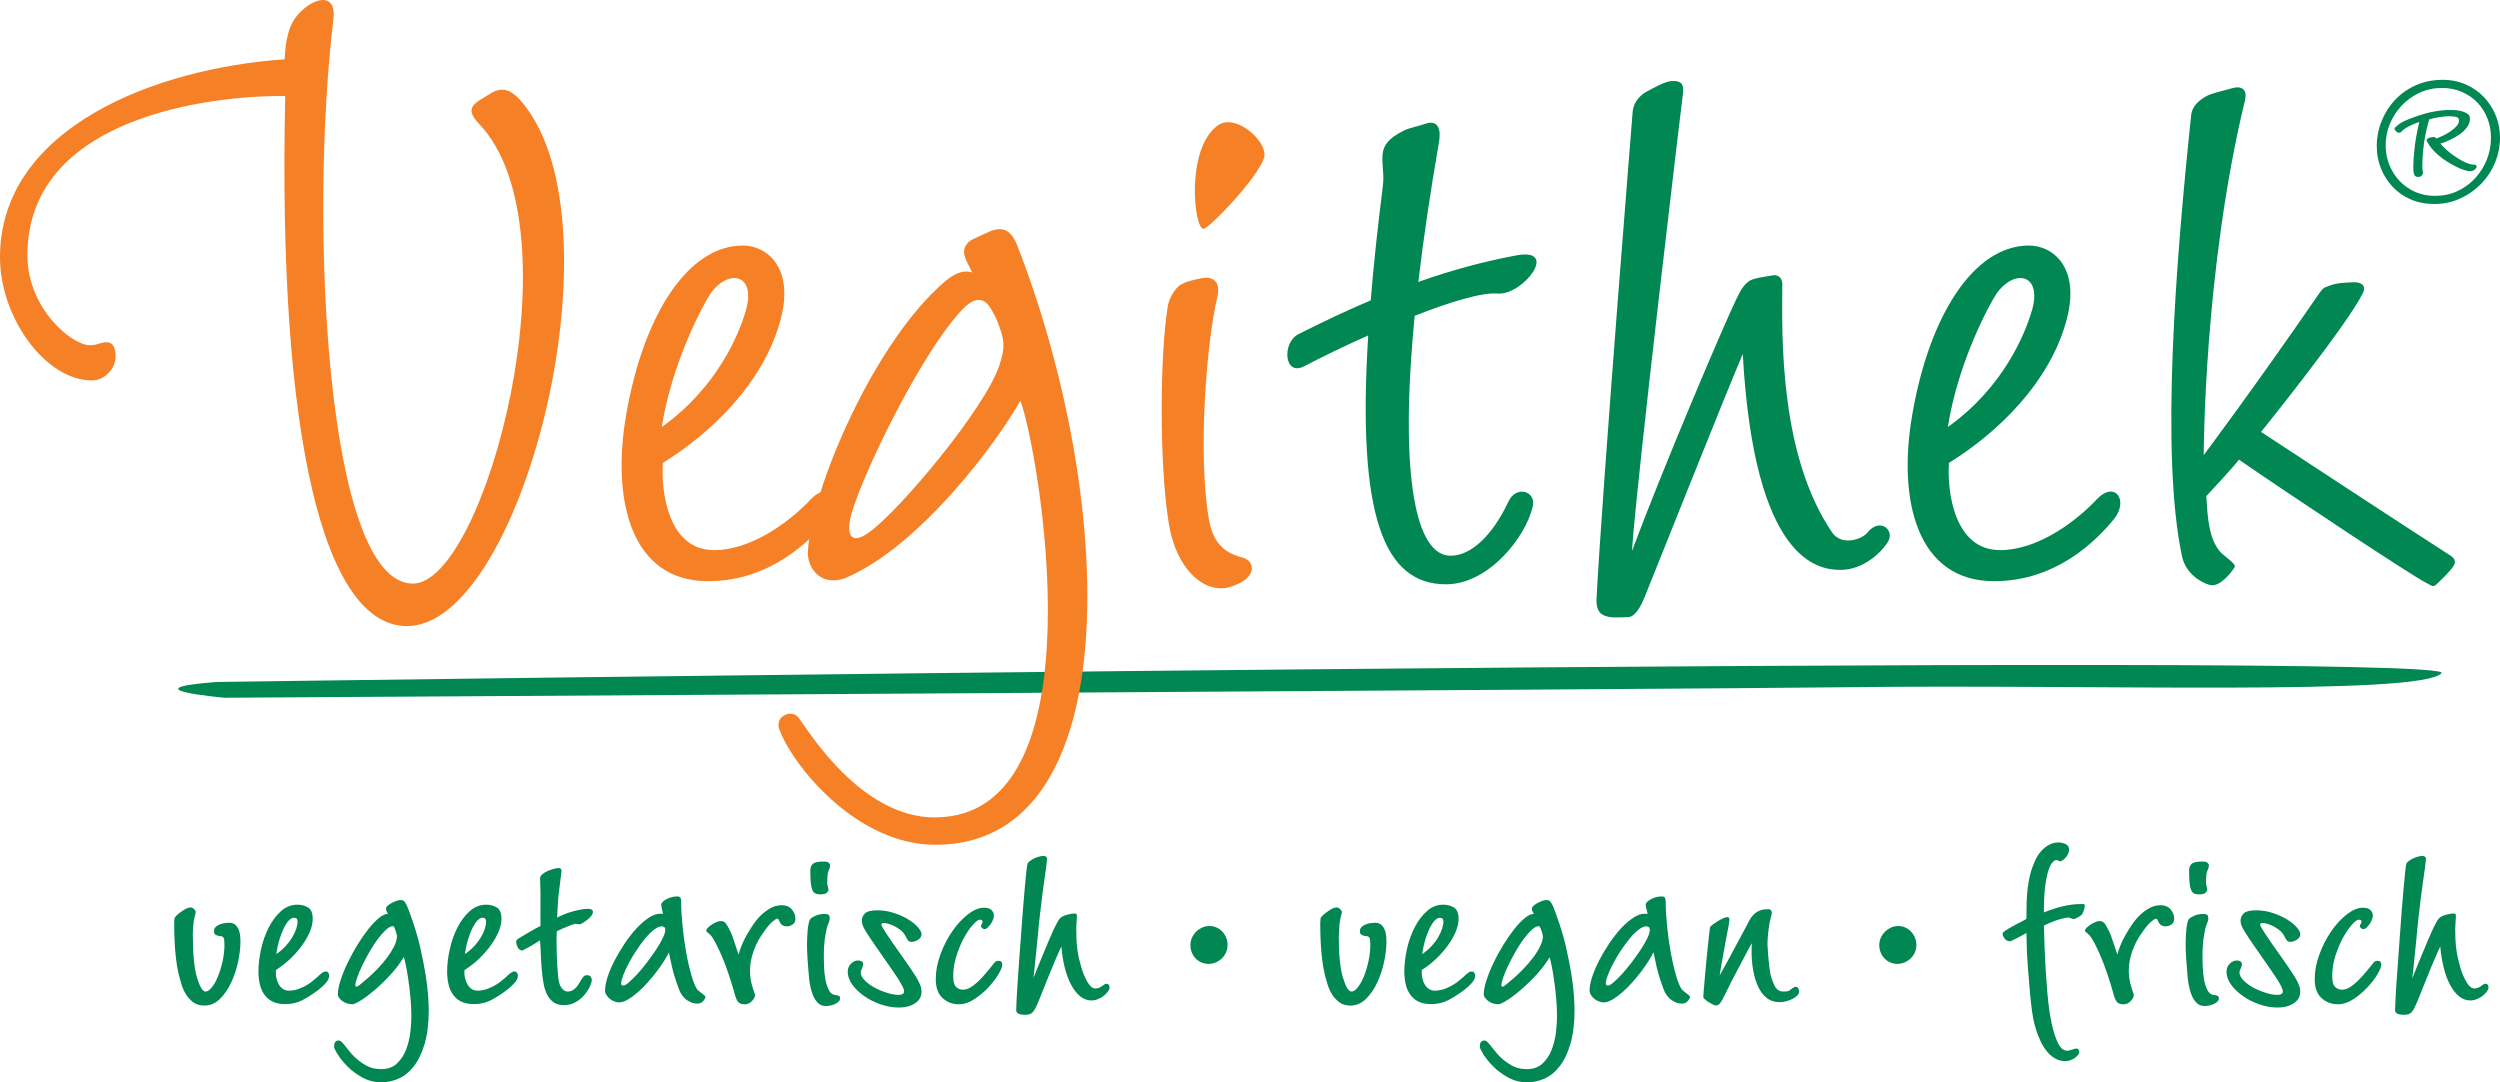 <svg xmlns="http://www.w3.org/2000/svg" width="164" height="71" viewBox="0 0 164 71" fill="none"><g clip-path="url(#clip0_194_473)"><path d="M14.255 44.737C14.255 44.737 161.55 42.67 160.161 44.162C158.772 45.657 137.118 44.882 121.251 45.081C111.457 45.203 14.716 45.771 14.716 45.771C14.716 45.771 8.23 45.195 14.251 44.734" fill="#008752"></path><path d="M18.675 3.89C10.192 4.473 0 8.386 0 16.88C0 20.822 2.975 24.956 6.036 24.956C6.841 24.956 7.585 24.199 7.585 23.383C7.585 22.719 7.347 22.453 7.004 22.453C6.52 22.453 6.465 22.645 5.891 22.645C4.718 22.645 1.799 20.253 1.799 16.747C1.799 7.124 15.268 6.227 18.712 6.304C18.206 28.706 21.252 41.072 26.7 41.072C34.114 41.072 40.671 15.713 34.639 7.216C33.611 5.765 32.952 5.632 32.099 6.182C31.246 6.732 30.353 7.009 31.418 8.117C38.039 14.997 31.831 38.285 27.087 38.285C21.337 38.285 20.287 14.325 21.874 1.24C22.067 -0.369 20.842 -0.233 19.863 0.635C19.192 1.233 18.768 1.971 18.671 3.886" fill="#F58025"></path><path d="M133.29 20.39C134.012 17.888 132.087 17.64 130.962 19.279C130.586 19.825 128.453 23.679 127.779 28.012C131.428 25.414 132.85 21.889 133.286 20.39M131.182 36.089C133.815 36.089 136.362 34.025 137.531 32.774C138.738 31.482 139.68 32.833 138.659 34.073C137.594 35.365 134.969 38.126 130.806 38.126C125.768 38.126 124.479 32.848 125.436 27.248C126.557 20.682 129.484 16.108 133.104 16.108C134.664 16.108 136.474 17.537 135.58 20.94C134.481 25.126 130.981 28.43 127.853 30.364C127.715 32.279 128.218 36.085 131.182 36.085" fill="#008752"></path><path d="M48.923 20.39C49.646 17.888 47.721 17.64 46.596 19.279C46.224 19.825 44.09 23.679 43.412 28.012C47.065 25.414 48.488 21.889 48.923 20.39ZM46.819 36.089C49.452 36.089 51.999 34.025 53.169 32.774C54.375 31.482 55.317 32.833 54.297 34.073C53.232 35.365 50.607 38.126 46.443 38.126C41.405 38.126 40.113 32.848 41.07 27.248C42.194 20.682 45.118 16.108 48.737 16.108C50.297 16.108 52.107 17.537 51.214 20.94C50.115 25.126 46.615 28.43 43.487 30.364C43.349 32.279 43.852 36.085 46.816 36.085" fill="#F58025"></path><path d="M65.647 21.689C65.509 21.287 65.371 20.855 65.044 20.312C64.712 19.77 64.176 19.135 62.992 20.445C60.247 23.498 56.572 31.154 55.846 33.737C55.548 34.804 55.648 35.9 57 34.933C59.059 33.457 64.63 26.761 65.55 23.993C65.911 22.915 65.896 22.427 65.647 21.693M63.39 17.101C63.103 16.525 63.249 15.979 63.807 15.702C64.09 15.562 64.723 15.27 64.917 15.189C65.595 14.909 66.261 14.901 66.731 16.101C73.143 32.545 74.115 55.419 61.368 55.419C56.025 55.419 51.828 49.942 51.109 47.801C50.841 46.996 51.917 46.461 52.405 47.103C53.016 47.911 56.456 53.622 61.316 53.622C72.398 53.622 68.123 29.445 66.939 26.281C65.405 29.013 60.501 35.646 55.663 37.831C53.876 38.636 52.941 37.248 52.997 36.192C53.213 32.065 57.38 22.35 62.024 18.434C63.063 17.559 63.655 17.858 63.778 17.876C63.778 17.876 63.502 17.319 63.39 17.098" fill="#F58025"></path><path d="M77.399 18.71C77.083 18.921 76.684 19.593 76.61 20.069C76.088 23.291 76.036 30.349 76.669 34.32C77.168 37.447 79.086 38.979 80.669 38.51C82.601 37.934 82.311 36.782 81.51 36.576C80.713 36.365 79.641 35.963 79.313 34.121C78.561 29.887 79.142 22.472 79.853 19.5C80.132 18.323 79.403 18.138 78.877 18.241C78.401 18.334 77.779 18.463 77.403 18.71" fill="#F58025"></path><path d="M78.952 15.009C79.306 15.012 82.549 11.631 82.922 10.343C83.22 9.324 81.071 7.39 79.898 8.22C77.772 9.723 78.312 15.005 78.952 15.012" fill="#F58025"></path><path d="M98.949 32.907C98.267 34.398 96.871 36.455 95.147 36.455C92.924 36.455 91.758 31.457 92.805 20.715C95.091 19.818 97.195 19.169 98.241 19.257C99.891 19.398 102.349 16.216 99.463 16.755C97.199 17.179 95.072 17.777 93.043 18.493C93.363 15.758 93.81 12.698 94.402 9.298C94.517 8.634 94.432 7.77 93.452 8.136C93.073 8.276 92.458 8.372 92.056 8.586C91.792 8.726 91.077 9.073 90.82 9.649C90.511 10.347 90.838 11.199 90.723 12.137C90.373 14.913 90.105 17.427 89.918 19.704C88.299 20.39 86.724 21.14 85.182 21.919C84.08 22.472 84.229 24.724 85.562 24.023C86.664 23.443 88.161 22.716 89.755 22.003C89.01 33.911 90.801 38.33 94.856 38.33C97.668 38.33 100.114 35.203 100.554 33.199C100.77 32.224 99.455 31.807 98.953 32.907" fill="#008752"></path><path d="M107.119 7.223C107.179 6.74 107.551 6.256 108.028 6.005C108.504 5.75 109.238 5.341 109.644 5.319C110.225 5.285 110.489 5.444 110.4 6.145C110.281 7.061 107.335 31.722 107.056 36.151C109.055 30.795 113.018 21.449 113.908 19.611C114.187 19.031 114.474 18.444 115.103 18.286C115.472 18.193 115.941 18.12 116.328 18.057C116.626 18.009 116.924 18.216 116.92 18.64C116.89 22.077 116.726 29.843 120.186 34.929C120.797 35.826 122.13 35.405 122.502 34.937C123.314 33.922 124.312 34.767 123.858 35.527C123.403 36.288 122.189 37.384 120.748 37.384C119.307 37.384 115.084 36.893 114.325 23.221C112.995 26.351 108.739 37.078 107.897 39.145C107.637 39.783 107.275 40.481 106.784 40.484C106.292 40.488 105.875 40.54 105.507 40.459C105.142 40.377 104.684 40.226 104.732 39.252C105.142 31.622 107.112 7.22 107.112 7.22" fill="#008752"></path><path d="M147.276 6.549C147.422 5.947 147.116 5.585 146.427 5.788C145.735 5.988 145.083 6.102 144.677 6.342C144.271 6.582 143.806 6.947 143.742 7.545C142.737 17.083 141.72 29.759 143.135 36.473C143.377 37.625 144.364 38.212 144.971 38.374C145.582 38.536 146.327 37.639 146.599 37.193C146.721 36.986 145.783 36.414 145.56 36.104C144.897 35.203 144.826 34.022 144.733 32.546C145.243 31.988 146.401 30.767 146.874 30.154C150.226 32.464 158.232 37.783 159.189 38.252C159.58 38.444 159.595 38.573 159.919 38.252C160.243 37.931 160.76 37.462 160.976 37.082C161.192 36.706 160.838 36.503 160.608 36.355C158.232 34.838 148.326 28.334 148.326 28.334C148.326 28.334 153.938 21.38 154.999 19.239C155.279 18.671 154.806 18.497 154.392 18.515C153.975 18.534 153.298 18.552 152.888 18.715C152.482 18.877 152.449 18.8 152.114 19.283C147.827 25.514 144.565 29.851 144.565 29.851C144.565 29.851 144.565 17.74 147.276 6.556" fill="#008752"></path><path d="M160.082 9.416C160.358 9.719 160.622 9.959 160.868 10.136C161.114 10.313 161.33 10.454 161.512 10.55C161.699 10.649 161.855 10.712 161.982 10.749C162.108 10.782 162.19 10.797 162.231 10.797C162.391 10.797 162.469 10.838 162.469 10.915C162.469 10.982 162.428 11.048 162.35 11.122C162.272 11.196 162.157 11.233 162.011 11.233C161.944 11.233 161.836 11.207 161.68 11.162C161.527 11.118 161.356 11.048 161.166 10.956C160.972 10.863 160.771 10.753 160.559 10.62C160.347 10.491 160.142 10.339 159.941 10.166C159.688 9.944 159.502 9.738 159.375 9.546C159.248 9.354 159.185 9.239 159.185 9.199C159.185 9.158 159.207 9.121 159.252 9.092C159.3 9.058 159.349 9.033 159.401 9.025C159.457 9.01 159.535 8.996 159.639 8.985C159.706 8.985 159.766 9.018 159.818 9.084C159.982 9.033 160.149 8.959 160.328 8.867C160.507 8.778 160.671 8.678 160.816 8.571C160.958 8.468 161.08 8.357 161.17 8.246C161.263 8.136 161.311 8.025 161.311 7.922C161.311 7.778 161.244 7.693 161.103 7.663C160.965 7.637 160.82 7.626 160.675 7.626C160.488 7.626 160.272 7.645 160.019 7.685C159.766 7.726 159.55 7.77 159.364 7.826C159.3 8.021 159.237 8.254 159.178 8.516C159.118 8.778 159.066 9.044 159.025 9.313C158.984 9.583 158.958 9.852 158.936 10.121C158.917 10.391 158.906 10.635 158.906 10.86C158.906 11.004 158.909 11.103 158.924 11.166C158.936 11.225 158.943 11.295 158.943 11.373C158.943 11.413 158.917 11.461 158.865 11.521C158.813 11.579 158.738 11.609 158.645 11.609C158.5 11.609 158.407 11.554 158.37 11.443C158.329 11.332 158.31 11.17 158.31 10.959C158.31 10.657 158.34 10.236 158.399 9.697C158.459 9.158 158.563 8.593 158.708 7.999C158.206 8.169 157.833 8.361 157.595 8.571C157.532 8.663 157.45 8.708 157.357 8.708C157.305 8.708 157.245 8.678 157.178 8.612C157.115 8.545 157.077 8.486 157.077 8.435C157.077 8.398 157.174 8.302 157.368 8.15C157.558 8.003 157.926 7.833 158.47 7.648C158.868 7.504 159.256 7.397 159.636 7.324C160.012 7.253 160.373 7.213 160.719 7.213C160.786 7.213 160.891 7.22 161.036 7.224C161.181 7.231 161.33 7.253 161.475 7.29C161.62 7.331 161.751 7.386 161.862 7.46C161.974 7.534 162.03 7.634 162.03 7.767C162.03 7.962 161.974 8.15 161.855 8.32C161.736 8.49 161.583 8.645 161.397 8.782C161.207 8.918 160.999 9.044 160.768 9.154C160.537 9.269 160.306 9.357 160.082 9.42M160.198 5.77C159.669 5.77 159.178 5.873 158.727 6.083C158.276 6.294 157.882 6.574 157.554 6.921C157.223 7.272 156.962 7.671 156.776 8.125C156.59 8.579 156.5 9.051 156.5 9.535C156.5 9.981 156.578 10.406 156.738 10.808C156.899 11.21 157.122 11.561 157.405 11.864C157.692 12.166 158.031 12.406 158.422 12.584C158.816 12.761 159.248 12.849 159.725 12.849C160.257 12.849 160.742 12.75 161.188 12.547C161.635 12.344 162.023 12.063 162.354 11.705C162.685 11.351 162.942 10.945 163.132 10.483C163.315 10.022 163.408 9.538 163.408 9.025C163.408 8.59 163.333 8.176 163.181 7.781C163.028 7.386 162.808 7.043 162.533 6.744C162.253 6.449 161.915 6.213 161.516 6.035C161.121 5.858 160.678 5.77 160.202 5.77M160.22 5.234C160.779 5.234 161.285 5.338 161.754 5.541C162.22 5.744 162.618 6.021 162.946 6.371C163.277 6.722 163.538 7.121 163.721 7.575C163.907 8.029 164 8.512 164 9.025C164 9.601 163.888 10.155 163.668 10.679C163.452 11.207 163.143 11.668 162.752 12.07C162.361 12.469 161.903 12.79 161.378 13.027C160.857 13.263 160.291 13.381 159.677 13.381C159.118 13.381 158.612 13.281 158.154 13.085C157.695 12.89 157.301 12.617 156.969 12.266C156.634 11.915 156.381 11.513 156.191 11.052C156.005 10.59 155.916 10.103 155.916 9.594C155.916 9.014 156.024 8.464 156.236 7.936C156.448 7.412 156.742 6.947 157.118 6.548C157.498 6.15 157.952 5.825 158.481 5.592C159.014 5.356 159.587 5.238 160.213 5.238" fill="#008752"></path><path d="M12.65 61.358C12.65 62.609 12.743 63.536 12.925 64.138C13.108 64.743 13.294 65.046 13.484 65.046C13.614 65.046 13.752 64.953 13.901 64.765C14.05 64.577 14.184 64.337 14.303 64.042C14.422 63.746 14.523 63.418 14.605 63.045C14.683 62.676 14.724 62.314 14.724 61.96C14.724 61.735 14.705 61.583 14.664 61.517C14.623 61.45 14.571 61.417 14.501 61.417C14.37 61.406 14.262 61.38 14.173 61.34C14.083 61.303 14.039 61.211 14.039 61.078C14.039 60.967 14.076 60.878 14.154 60.804C14.236 60.731 14.325 60.675 14.43 60.635C14.534 60.594 14.646 60.568 14.757 60.553C14.869 60.539 14.97 60.531 15.044 60.531C15.145 60.531 15.238 60.55 15.32 60.59C15.402 60.627 15.48 60.694 15.551 60.79C15.621 60.882 15.677 61.011 15.714 61.166C15.755 61.325 15.774 61.524 15.774 61.772C15.774 62.148 15.722 62.576 15.625 63.06C15.524 63.543 15.376 63.997 15.178 64.429C14.981 64.865 14.731 65.227 14.434 65.522C14.136 65.817 13.793 65.965 13.406 65.965C13.108 65.965 12.862 65.891 12.668 65.743C12.475 65.596 12.318 65.422 12.195 65.219C12.069 65.016 11.976 64.809 11.912 64.592C11.849 64.374 11.797 64.193 11.756 64.045C11.644 63.621 11.566 63.123 11.51 62.539C11.454 61.96 11.428 61.299 11.428 60.561C11.428 60.443 11.432 60.35 11.443 60.28C11.454 60.21 11.499 60.136 11.577 60.059C11.685 59.952 11.834 59.837 12.024 59.716C12.21 59.594 12.37 59.527 12.501 59.527C12.579 59.527 12.657 59.568 12.728 59.638C12.806 59.712 12.843 59.775 12.843 59.823C12.843 59.841 12.836 59.882 12.821 59.933C12.806 59.989 12.791 60.051 12.776 60.118C12.761 60.188 12.75 60.251 12.728 60.31C12.717 60.369 12.709 60.41 12.709 60.432C12.687 60.579 12.672 60.727 12.661 60.882C12.65 61.033 12.646 61.192 12.646 61.362" fill="#008752"></path><path d="M18.131 62.584C18.362 62.425 18.563 62.255 18.734 62.067C18.91 61.879 19.051 61.691 19.166 61.499C19.282 61.307 19.367 61.122 19.431 60.938C19.49 60.757 19.52 60.594 19.52 60.458C19.52 60.388 19.505 60.332 19.476 60.281C19.446 60.233 19.375 60.207 19.263 60.207C19.174 60.207 19.077 60.262 18.965 60.369C18.854 60.476 18.749 60.631 18.645 60.834C18.541 61.037 18.44 61.285 18.347 61.58C18.254 61.875 18.18 62.211 18.128 62.584M18.101 63.632C18.083 63.798 18.09 63.964 18.124 64.127C18.157 64.289 18.213 64.433 18.28 64.562C18.351 64.688 18.444 64.795 18.556 64.872C18.667 64.95 18.802 64.987 18.95 64.987C19.14 64.987 19.323 64.957 19.502 64.902C19.68 64.843 19.852 64.769 20.008 64.688C20.164 64.603 20.313 64.511 20.444 64.404C20.578 64.3 20.693 64.204 20.794 64.116C20.902 64.005 21.006 63.916 21.103 63.843C21.196 63.769 21.285 63.728 21.363 63.728C21.453 63.728 21.512 63.761 21.546 63.828C21.579 63.891 21.598 63.946 21.598 63.994C21.598 64.153 21.524 64.315 21.375 64.481C21.229 64.651 21.069 64.795 20.902 64.924C20.492 65.23 20.131 65.463 19.807 65.625C19.487 65.788 19.118 65.869 18.712 65.869C18.366 65.869 18.079 65.81 17.856 65.692C17.632 65.577 17.453 65.415 17.319 65.212C17.185 65.009 17.088 64.784 17.036 64.525C16.984 64.271 16.954 63.998 16.954 63.713C16.954 63.259 17.014 62.779 17.126 62.266C17.238 61.753 17.405 61.281 17.625 60.849C17.848 60.417 18.113 60.059 18.429 59.775C18.746 59.487 19.11 59.347 19.516 59.347C19.777 59.347 20.004 59.409 20.209 59.531C20.414 59.653 20.514 59.904 20.514 60.281C20.514 60.535 20.455 60.808 20.336 61.1C20.216 61.388 20.053 61.687 19.837 61.986C19.624 62.285 19.371 62.58 19.077 62.864C18.783 63.149 18.459 63.403 18.101 63.632Z" fill="#008752"></path><path d="M26.041 61.403C26.041 61.373 26.029 61.321 26.011 61.255C25.988 61.185 25.97 61.115 25.947 61.041C25.921 60.967 25.892 60.901 25.865 60.842C25.836 60.782 25.81 60.753 25.791 60.753C25.649 60.753 25.497 60.834 25.322 60.989C25.151 61.148 24.972 61.351 24.785 61.595C24.603 61.842 24.421 62.119 24.249 62.421C24.074 62.728 23.918 63.023 23.776 63.307C23.639 63.595 23.527 63.857 23.441 64.097C23.356 64.341 23.311 64.525 23.311 64.651C23.311 64.703 23.348 64.725 23.419 64.725C23.438 64.725 23.516 64.669 23.657 64.562C23.795 64.451 23.963 64.311 24.156 64.141C24.35 63.972 24.555 63.769 24.782 63.536C25.005 63.304 25.206 63.067 25.392 62.82C25.575 62.576 25.728 62.329 25.854 62.082C25.977 61.834 26.041 61.609 26.041 61.403ZM26.484 62.791C26.256 63.174 25.973 63.551 25.635 63.92C25.299 64.289 24.961 64.618 24.622 64.909C24.283 65.201 23.974 65.437 23.691 65.614C23.408 65.791 23.218 65.88 23.117 65.88C23.009 65.88 22.898 65.862 22.782 65.828C22.67 65.795 22.566 65.747 22.477 65.681C22.387 65.618 22.313 65.548 22.253 65.467C22.194 65.389 22.164 65.304 22.164 65.216C22.164 64.972 22.224 64.666 22.343 64.3C22.462 63.935 22.615 63.555 22.805 63.163C22.994 62.768 23.207 62.377 23.445 61.986C23.683 61.598 23.925 61.251 24.167 60.945C24.409 60.639 24.644 60.395 24.867 60.214C25.091 60.033 25.288 59.945 25.456 59.956C25.389 59.845 25.348 59.775 25.34 59.734C25.329 59.697 25.326 59.653 25.326 59.605C25.326 59.546 25.355 59.483 25.426 59.42C25.493 59.354 25.579 59.299 25.679 59.243C25.776 59.192 25.88 59.144 25.988 59.103C26.096 59.066 26.189 59.044 26.268 59.044C26.327 59.044 26.379 59.051 26.424 59.066C26.469 59.081 26.517 59.121 26.566 59.184C26.614 59.251 26.666 59.347 26.718 59.472C26.774 59.598 26.837 59.779 26.919 60C27.187 60.738 27.403 61.447 27.56 62.119C27.712 62.794 27.832 63.403 27.921 63.95C28.007 64.496 28.059 64.965 28.089 65.36C28.111 65.754 28.126 66.042 28.126 66.231C28.126 67.117 28.036 67.862 27.858 68.468C27.679 69.073 27.444 69.567 27.15 69.944C26.856 70.324 26.525 70.594 26.152 70.756C25.776 70.918 25.404 71 25.028 71C24.573 71 24.152 70.893 23.769 70.682C23.389 70.472 23.058 70.228 22.786 69.951C22.514 69.675 22.302 69.412 22.149 69.162C21.993 68.91 21.918 68.748 21.918 68.671C21.918 68.512 21.944 68.405 22 68.346C22.056 68.287 22.119 68.257 22.201 68.257C22.242 68.257 22.276 68.264 22.313 68.279C22.346 68.294 22.387 68.327 22.432 68.372C22.477 68.416 22.533 68.475 22.596 68.556C22.659 68.634 22.745 68.741 22.857 68.881C23.065 69.147 23.266 69.361 23.467 69.519C23.665 69.686 23.858 69.811 24.037 69.907C24.223 70.003 24.391 70.062 24.551 70.092C24.711 70.121 24.86 70.136 24.998 70.136C25.433 70.136 25.784 70.01 26.044 69.76C26.309 69.512 26.506 69.202 26.644 68.844C26.782 68.482 26.875 68.106 26.919 67.707C26.964 67.308 26.986 66.965 26.986 66.681C26.986 66.253 26.964 65.817 26.923 65.389C26.882 64.961 26.83 64.57 26.778 64.208C26.722 63.85 26.674 63.544 26.618 63.292C26.566 63.041 26.525 62.875 26.495 62.798" fill="#008752"></path><path d="M30.505 62.584C30.732 62.425 30.933 62.255 31.108 62.067C31.28 61.879 31.425 61.691 31.541 61.499C31.656 61.307 31.742 61.122 31.801 60.938C31.861 60.757 31.89 60.594 31.89 60.458C31.89 60.388 31.876 60.332 31.846 60.281C31.816 60.233 31.745 60.207 31.634 60.207C31.548 60.207 31.447 60.262 31.336 60.369C31.228 60.476 31.12 60.631 31.015 60.834C30.911 61.037 30.811 61.285 30.718 61.58C30.621 61.875 30.55 62.211 30.502 62.584M30.476 63.632C30.453 63.798 30.464 63.964 30.498 64.127C30.531 64.289 30.584 64.433 30.654 64.562C30.725 64.688 30.814 64.795 30.93 64.872C31.045 64.95 31.176 64.987 31.325 64.987C31.511 64.987 31.697 64.957 31.876 64.902C32.054 64.843 32.226 64.769 32.382 64.688C32.542 64.603 32.687 64.511 32.822 64.404C32.956 64.3 33.075 64.204 33.172 64.116C33.279 64.005 33.384 63.916 33.477 63.843C33.574 63.769 33.659 63.728 33.737 63.728C33.827 63.728 33.89 63.761 33.924 63.828C33.957 63.891 33.976 63.946 33.976 63.994C33.976 64.153 33.901 64.315 33.752 64.481C33.603 64.651 33.443 64.795 33.276 64.924C32.866 65.23 32.505 65.463 32.181 65.625C31.857 65.788 31.492 65.869 31.086 65.869C30.74 65.869 30.453 65.81 30.23 65.692C30.006 65.577 29.828 65.415 29.697 65.212C29.559 65.009 29.466 64.784 29.414 64.525C29.358 64.271 29.332 63.998 29.332 63.713C29.332 63.259 29.392 62.779 29.507 62.266C29.619 61.753 29.787 61.281 30.006 60.849C30.226 60.417 30.494 60.059 30.811 59.775C31.127 59.487 31.492 59.347 31.898 59.347C32.155 59.347 32.386 59.409 32.591 59.531C32.792 59.653 32.896 59.904 32.896 60.281C32.896 60.535 32.836 60.808 32.714 61.1C32.594 61.388 32.431 61.687 32.215 61.986C32.002 62.285 31.749 62.58 31.455 62.864C31.164 63.149 30.837 63.403 30.479 63.632" fill="#008752"></path><path d="M35.458 58.569C35.458 58.539 35.458 58.476 35.451 58.384C35.451 58.292 35.443 58.192 35.443 58.089C35.443 57.985 35.443 57.889 35.436 57.801C35.432 57.712 35.428 57.653 35.428 57.623C35.428 57.524 35.477 57.435 35.574 57.35C35.674 57.269 35.793 57.195 35.927 57.136C36.061 57.077 36.195 57.033 36.33 56.996C36.464 56.963 36.56 56.944 36.62 56.944C36.728 56.944 36.795 56.974 36.821 57.04C36.843 57.103 36.843 57.169 36.825 57.24L36.665 58.524C36.635 58.72 36.612 58.974 36.598 59.285C36.583 59.591 36.564 59.897 36.545 60.193C36.635 60.145 36.754 60.086 36.903 60.023C37.052 59.96 37.223 59.897 37.409 59.838C37.599 59.779 37.797 59.727 37.998 59.687C38.199 59.639 38.396 59.617 38.582 59.617C38.653 59.617 38.724 59.632 38.791 59.661C38.858 59.691 38.895 59.746 38.895 59.824C38.895 59.912 38.85 60.008 38.769 60.104C38.683 60.204 38.59 60.292 38.486 60.37C38.381 60.447 38.285 60.514 38.195 60.562C38.106 60.613 38.05 60.636 38.031 60.636C38.002 60.636 37.957 60.632 37.897 60.621C37.838 60.61 37.793 60.602 37.763 60.602C37.722 60.602 37.659 60.621 37.566 60.647C37.48 60.676 37.376 60.717 37.257 60.765C37.138 60.813 37.018 60.864 36.892 60.92C36.769 60.975 36.646 61.031 36.527 61.09C36.516 61.2 36.512 61.304 36.512 61.411V61.758C36.512 62.035 36.512 62.344 36.527 62.695C36.538 63.046 36.56 63.459 36.601 63.943C36.631 64.353 36.709 64.641 36.832 64.803C36.955 64.965 37.089 65.046 37.227 65.046C37.525 65.046 37.771 64.877 37.972 64.53C38.091 64.334 38.184 64.194 38.247 64.102C38.31 64.017 38.4 63.972 38.508 63.972C38.616 63.972 38.698 64.006 38.746 64.068C38.795 64.131 38.821 64.201 38.821 64.282C38.821 64.382 38.78 64.526 38.698 64.711C38.612 64.899 38.493 65.083 38.34 65.264C38.188 65.449 37.998 65.604 37.767 65.737C37.54 65.873 37.283 65.936 36.992 65.936C36.702 65.936 36.471 65.87 36.3 65.737C36.125 65.608 35.991 65.441 35.89 65.246C35.793 65.05 35.719 64.836 35.674 64.604C35.629 64.371 35.596 64.153 35.574 63.947C35.529 63.533 35.499 63.138 35.484 62.765C35.473 62.392 35.454 62.031 35.425 61.688C35.346 61.736 35.246 61.802 35.119 61.88C34.993 61.957 34.87 62.031 34.747 62.101C34.624 62.171 34.516 62.23 34.419 62.278C34.326 62.326 34.274 62.352 34.263 62.352C34.181 62.352 34.117 62.326 34.069 62.285C34.017 62.241 33.98 62.186 33.95 62.123C33.92 62.06 33.898 61.994 33.883 61.931C33.864 61.865 33.861 61.813 33.861 61.776C33.861 61.739 33.868 61.706 33.883 61.68C33.898 61.654 33.939 61.617 34.01 61.569C34.196 61.451 34.36 61.352 34.501 61.274C34.639 61.197 34.762 61.126 34.866 61.06C34.97 60.997 35.067 60.942 35.164 60.89C35.257 60.839 35.354 60.791 35.454 60.743V58.572L35.458 58.569Z" fill="#008752"></path><path d="M43.639 61.005C43.639 60.898 43.609 60.831 43.557 60.805C43.501 60.779 43.457 60.768 43.416 60.768C43.267 60.768 43.096 60.842 42.902 60.99C42.708 61.138 42.514 61.333 42.321 61.566C42.127 61.802 41.934 62.068 41.747 62.348C41.557 62.633 41.39 62.917 41.241 63.197C41.092 63.478 40.973 63.732 40.883 63.972C40.794 64.209 40.749 64.393 40.749 64.519C40.749 64.607 40.798 64.651 40.898 64.651C40.977 64.651 41.099 64.581 41.263 64.437C41.427 64.293 41.61 64.113 41.815 63.891C42.016 63.67 42.224 63.422 42.44 63.138C42.652 62.854 42.85 62.581 43.028 62.311C43.207 62.042 43.352 61.791 43.468 61.558C43.58 61.33 43.643 61.141 43.643 61.005M43.877 62.481C43.81 62.629 43.702 62.813 43.565 63.035C43.423 63.26 43.263 63.489 43.081 63.732C42.898 63.972 42.697 64.216 42.485 64.452C42.273 64.696 42.053 64.91 41.829 65.102C41.606 65.294 41.39 65.453 41.181 65.574C40.973 65.696 40.779 65.759 40.6 65.759C40.511 65.759 40.414 65.737 40.31 65.696C40.206 65.659 40.109 65.604 40.02 65.537C39.93 65.467 39.852 65.386 39.789 65.283C39.722 65.187 39.692 65.083 39.692 64.976C39.692 64.718 39.752 64.419 39.863 64.076C39.975 63.729 40.131 63.371 40.325 62.994C40.519 62.625 40.738 62.256 40.98 61.891C41.226 61.525 41.483 61.2 41.747 60.909C42.016 60.621 42.284 60.385 42.552 60.207C42.82 60.03 43.066 59.942 43.297 59.942H43.393C43.427 59.942 43.46 59.945 43.49 59.956C43.49 59.927 43.483 59.879 43.468 59.816C43.453 59.75 43.438 59.691 43.423 59.632C43.412 59.572 43.397 59.521 43.39 59.469C43.379 59.421 43.375 59.392 43.375 59.38C43.375 59.299 43.408 59.225 43.479 59.159C43.55 59.089 43.635 59.03 43.74 58.974C43.844 58.919 43.959 58.879 44.082 58.849C44.209 58.819 44.317 58.805 44.417 58.805C44.555 58.805 44.633 58.849 44.656 58.938C44.678 59.026 44.685 59.104 44.685 59.174C44.685 59.639 44.715 60.163 44.775 60.754C44.834 61.344 44.913 61.92 45.013 62.474C45.11 63.027 45.229 63.533 45.356 63.98C45.482 64.426 45.62 64.744 45.754 64.932C45.765 64.939 45.799 64.969 45.855 65.013C45.911 65.058 45.967 65.106 46.033 65.157C46.097 65.209 46.153 65.249 46.205 65.297C46.257 65.342 46.279 65.371 46.279 65.394C46.279 65.464 46.231 65.552 46.134 65.667C46.033 65.777 45.911 65.836 45.758 65.836C45.579 65.836 45.419 65.799 45.274 65.729C45.129 65.659 45.006 65.578 44.909 65.478C44.808 65.379 44.73 65.279 44.671 65.176C44.611 65.072 44.57 64.984 44.551 64.917C44.473 64.718 44.373 64.441 44.261 64.083C44.146 63.725 44.019 63.19 43.877 62.481Z" fill="#008752"></path><path d="M48.454 62.613C48.566 62.2 48.73 61.794 48.953 61.395C49.177 60.997 49.389 60.672 49.586 60.413C49.813 60.118 50.074 59.871 50.376 59.675C50.674 59.476 50.975 59.38 51.284 59.38C51.56 59.38 51.78 59.472 51.94 59.653C52.1 59.838 52.178 60.041 52.178 60.27C52.178 60.447 52.115 60.576 51.992 60.65C51.865 60.731 51.746 60.768 51.627 60.768C51.489 60.768 51.381 60.738 51.307 60.679C51.232 60.624 51.18 60.557 51.15 60.487C51.113 60.38 51.08 60.317 51.053 60.295C51.031 60.277 50.994 60.266 50.957 60.266C50.931 60.266 50.834 60.328 50.677 60.458C50.517 60.583 50.309 60.834 50.052 61.211C49.851 61.495 49.698 61.768 49.583 62.023C49.467 62.281 49.382 62.517 49.329 62.735C49.273 62.949 49.236 63.138 49.221 63.296C49.206 63.451 49.199 63.584 49.199 63.68C49.199 63.791 49.206 63.938 49.229 64.13C49.247 64.322 49.3 64.544 49.378 64.802L49.452 65.024C49.482 65.09 49.501 65.153 49.512 65.201C49.523 65.249 49.527 65.278 49.527 65.29C49.527 65.4 49.46 65.526 49.329 65.67C49.191 65.81 49.039 65.884 48.871 65.884C48.655 65.884 48.503 65.828 48.41 65.714C48.32 65.603 48.234 65.382 48.156 65.057C48.037 64.636 47.907 64.223 47.769 63.817C47.631 63.411 47.49 63.049 47.352 62.72C47.214 62.396 47.08 62.119 46.957 61.886C46.834 61.654 46.738 61.495 46.667 61.406C46.63 61.358 46.562 61.292 46.466 61.214C46.369 61.137 46.324 61.089 46.324 61.067C46.324 61.008 46.358 60.941 46.428 60.867C46.499 60.794 46.581 60.727 46.682 60.661C46.782 60.598 46.886 60.539 46.995 60.491C47.102 60.443 47.203 60.421 47.292 60.421C47.43 60.421 47.542 60.48 47.627 60.591C47.709 60.705 47.81 60.879 47.918 61.115C47.948 61.163 47.985 61.248 48.03 61.373C48.074 61.495 48.123 61.632 48.171 61.779C48.223 61.927 48.272 62.078 48.32 62.23C48.369 62.381 48.413 62.514 48.454 62.621" fill="#008752"></path><path d="M54.036 56.516C54.196 56.516 54.304 56.541 54.364 56.597C54.423 56.652 54.453 56.704 54.453 56.752C54.453 56.863 54.434 56.947 54.401 57.018C54.364 57.084 54.338 57.154 54.315 57.224C54.297 57.302 54.285 57.39 54.282 57.483C54.278 57.579 54.274 57.66 54.274 57.726C54.274 57.778 54.274 57.837 54.267 57.911C54.259 57.985 54.274 58.055 54.304 58.125C54.304 58.154 54.312 58.195 54.327 58.251C54.345 58.306 54.349 58.35 54.349 58.376C54.349 58.428 54.315 58.487 54.245 58.56C54.178 58.634 54.025 58.671 53.798 58.671C53.671 58.671 53.563 58.649 53.477 58.605C53.395 58.56 53.332 58.483 53.284 58.369C53.239 58.254 53.209 58.096 53.187 57.896C53.165 57.693 53.157 57.431 53.157 57.106C53.157 56.929 53.209 56.789 53.314 56.678C53.418 56.571 53.66 56.516 54.036 56.516ZM54.721 65.256C54.922 65.286 55.034 65.315 55.064 65.345C55.094 65.374 55.108 65.426 55.108 65.493C55.108 65.574 55.079 65.64 55.019 65.699C54.959 65.762 54.885 65.81 54.796 65.854C54.71 65.899 54.609 65.932 54.502 65.958C54.39 65.98 54.285 65.995 54.189 65.995C53.958 65.995 53.775 65.921 53.638 65.773C53.5 65.626 53.388 65.445 53.31 65.234C53.232 65.024 53.168 64.799 53.131 64.562C53.09 64.326 53.064 64.12 53.057 63.942C53.027 63.617 52.997 63.267 52.975 62.901C52.952 62.532 52.938 62.218 52.938 61.964C52.938 61.864 52.941 61.731 52.949 61.565C52.952 61.399 52.964 61.229 52.978 61.063C52.993 60.897 53.016 60.738 53.045 60.591C53.075 60.443 53.109 60.347 53.15 60.295C53.217 60.218 53.34 60.14 53.522 60.063C53.701 59.989 53.891 59.956 54.088 59.956C54.267 59.956 54.367 59.993 54.394 60.059C54.416 60.129 54.431 60.196 54.431 60.266C54.431 60.336 54.401 60.443 54.341 60.591C54.282 60.738 54.245 60.838 54.237 60.886C54.218 60.993 54.192 61.108 54.17 61.226C54.148 61.344 54.125 61.477 54.103 61.624C54.084 61.772 54.069 61.942 54.058 62.134C54.047 62.326 54.044 62.554 54.044 62.82C54.044 62.968 54.047 63.171 54.058 63.433C54.066 63.695 54.096 63.953 54.14 64.215C54.185 64.478 54.256 64.706 54.352 64.909C54.446 65.112 54.572 65.231 54.729 65.256" fill="#008752"></path><path d="M60.452 61.285C60.452 61.421 60.382 61.543 60.236 61.639C60.095 61.739 59.942 61.787 59.782 61.787C59.715 61.787 59.652 61.768 59.603 61.727C59.555 61.687 59.473 61.561 59.365 61.344C59.287 61.207 59.179 61.089 59.045 60.989C58.911 60.89 58.777 60.808 58.635 60.738C58.497 60.672 58.363 60.62 58.248 60.591C58.129 60.561 58.043 60.546 57.995 60.546C57.954 60.546 57.916 60.554 57.875 60.569C57.838 60.583 57.816 60.617 57.816 60.664C57.816 60.712 57.924 60.904 58.136 61.233C58.348 61.561 58.691 62.052 59.156 62.702C59.335 62.96 59.503 63.197 59.655 63.418C59.808 63.64 59.946 63.846 60.065 64.034C60.184 64.227 60.277 64.407 60.348 64.573C60.419 64.743 60.452 64.898 60.452 65.046C60.452 65.371 60.311 65.629 60.028 65.814C59.745 65.998 59.395 66.094 58.978 66.094C58.561 66.094 58.166 66.024 57.764 65.884C57.361 65.743 57 65.563 56.684 65.338C56.364 65.112 56.107 64.865 55.909 64.588C55.712 64.311 55.611 64.034 55.611 63.761C55.611 63.536 55.682 63.352 55.827 63.215C55.972 63.075 56.125 63.008 56.282 63.008C56.513 63.008 56.624 63.097 56.624 63.274C56.624 63.322 56.594 63.411 56.542 63.532C56.49 63.654 56.46 63.736 56.46 63.776C56.46 63.953 56.55 64.134 56.732 64.315C56.907 64.496 57.127 64.658 57.388 64.795C57.645 64.931 57.916 65.046 58.199 65.131C58.482 65.223 58.732 65.264 58.952 65.264C59.19 65.264 59.309 65.183 59.309 65.027C59.309 64.95 59.276 64.843 59.205 64.706C59.134 64.57 59.048 64.418 58.952 64.263C58.851 64.108 58.747 63.95 58.639 63.791C58.531 63.636 58.434 63.496 58.356 63.381C57.961 62.809 57.641 62.355 57.403 62.012C57.164 61.669 56.982 61.392 56.851 61.185C56.725 60.978 56.635 60.823 56.598 60.716C56.557 60.609 56.539 60.498 56.539 60.391C56.539 60.203 56.609 60.044 56.751 59.911C56.896 59.779 57.157 59.716 57.533 59.716C57.909 59.716 58.274 59.771 58.628 59.886C58.981 59.996 59.29 60.137 59.559 60.299C59.827 60.461 60.043 60.635 60.206 60.819C60.37 61 60.452 61.155 60.452 61.285Z" fill="#008752"></path><path d="M65.226 63.163C65.256 63.115 65.297 63.078 65.353 63.06C65.408 63.038 65.461 63.03 65.509 63.03C65.576 63.03 65.636 63.049 65.68 63.082C65.725 63.119 65.747 63.189 65.747 63.296C65.747 63.422 65.662 63.632 65.494 63.916C65.323 64.204 65.103 64.488 64.831 64.78C64.559 65.072 64.254 65.326 63.915 65.548C63.576 65.769 63.241 65.88 62.906 65.88C62.474 65.88 62.117 65.74 61.826 65.467C61.532 65.193 61.387 64.784 61.387 64.241C61.387 63.699 61.487 63.167 61.692 62.61C61.897 62.056 62.154 61.55 62.467 61.096C62.779 60.642 63.122 60.273 63.494 59.981C63.867 59.694 64.217 59.546 64.544 59.546C64.783 59.546 64.95 59.601 65.051 59.708C65.151 59.815 65.2 59.934 65.2 60.063C65.2 60.14 65.177 60.233 65.14 60.336C65.103 60.439 65.047 60.535 64.988 60.624C64.921 60.712 64.854 60.79 64.787 60.853C64.716 60.919 64.653 60.949 64.589 60.949C64.522 60.949 64.463 60.923 64.418 60.875C64.373 60.827 64.351 60.786 64.351 60.757C64.351 60.709 64.37 60.657 64.403 60.609C64.436 60.561 64.455 60.513 64.455 60.465C64.455 60.435 64.444 60.406 64.425 60.376C64.403 60.347 64.351 60.332 64.261 60.332C64.172 60.332 64.031 60.435 63.837 60.65C63.643 60.864 63.446 61.144 63.252 61.491C63.059 61.842 62.891 62.24 62.75 62.68C62.604 63.123 62.53 63.577 62.53 64.038C62.53 64.381 62.593 64.618 62.716 64.739C62.839 64.861 62.992 64.924 63.167 64.924C63.249 64.924 63.334 64.909 63.435 64.88C63.532 64.85 63.647 64.791 63.777 64.703C63.904 64.614 64.057 64.488 64.224 64.326C64.395 64.164 64.585 63.95 64.805 63.684L65.222 63.171L65.226 63.163Z" fill="#008752"></path><path d="M67.788 64.178C67.855 64.001 67.941 63.787 68.041 63.536C68.142 63.285 68.246 63.023 68.362 62.754C68.477 62.484 68.589 62.211 68.704 61.934C68.82 61.657 68.928 61.406 69.032 61.174C69.136 60.941 69.229 60.746 69.315 60.591C69.401 60.432 69.46 60.332 69.501 60.281C69.591 60.17 69.739 60.085 69.948 60.022C70.153 59.959 70.339 59.926 70.495 59.926C70.566 59.926 70.611 59.941 70.626 59.978C70.641 60.011 70.648 60.041 70.648 60.059C70.648 60.081 70.648 60.126 70.641 60.199C70.633 60.273 70.629 60.354 70.626 60.443C70.618 60.532 70.615 60.62 70.611 60.709C70.603 60.797 70.603 60.856 70.603 60.886C70.603 61.152 70.611 61.395 70.618 61.617C70.626 61.838 70.644 62.049 70.67 62.252C70.697 62.455 70.73 62.654 70.775 62.85C70.823 63.045 70.871 63.248 70.935 63.455C70.983 63.636 71.043 63.802 71.114 63.964C71.184 64.13 71.255 64.278 71.329 64.407C71.404 64.54 71.486 64.647 71.575 64.725C71.665 64.802 71.754 64.843 71.843 64.843C72.015 64.843 72.167 64.788 72.305 64.68C72.436 64.581 72.517 64.533 72.558 64.533C72.629 64.533 72.681 64.551 72.726 64.585C72.763 64.618 72.785 64.688 72.785 64.799C72.785 64.858 72.756 64.935 72.689 65.028C72.625 65.12 72.54 65.212 72.436 65.301C72.331 65.389 72.205 65.467 72.056 65.529C71.907 65.596 71.754 65.629 71.594 65.629C71.322 65.629 71.08 65.537 70.857 65.356C70.633 65.175 70.436 64.92 70.268 64.603C70.097 64.286 69.959 63.909 69.851 63.481C69.743 63.053 69.665 62.588 69.628 62.086C69.527 62.292 69.415 62.547 69.285 62.846C69.159 63.149 69.025 63.462 68.89 63.791C68.756 64.123 68.622 64.455 68.488 64.788C68.354 65.12 68.231 65.426 68.123 65.699C68.045 65.888 67.978 66.039 67.915 66.15C67.859 66.264 67.796 66.353 67.732 66.415C67.669 66.478 67.594 66.519 67.52 66.541C67.446 66.559 67.356 66.57 67.245 66.57C66.857 66.57 66.664 66.471 66.664 66.275C66.664 66.157 66.671 65.939 66.686 65.618C66.701 65.297 66.723 64.917 66.753 64.474C66.783 64.031 66.816 63.544 66.857 63.012C66.898 62.481 66.935 61.938 66.976 61.388C67.017 60.834 67.055 60.299 67.096 59.779C67.133 59.258 67.177 58.782 67.215 58.354C67.256 57.926 67.289 57.564 67.319 57.269C67.349 56.97 67.375 56.781 67.397 56.693C67.405 56.634 67.449 56.571 67.528 56.508C67.609 56.446 67.703 56.386 67.803 56.331C67.907 56.276 68.019 56.235 68.138 56.202C68.257 56.165 68.373 56.147 68.481 56.147C68.533 56.147 68.578 56.161 68.626 56.202C68.671 56.235 68.689 56.283 68.689 56.353L68.615 56.988C68.585 57.195 68.548 57.457 68.503 57.771C68.458 58.084 68.41 58.439 68.362 58.826C68.309 59.218 68.261 59.631 68.213 60.074C68.16 60.517 68.116 60.967 68.079 61.417C68.049 61.75 68.008 62.167 67.952 62.672C67.896 63.175 67.848 63.676 67.796 64.178" fill="#008752"></path><path d="M79.339 60.746C79.511 60.746 79.667 60.779 79.808 60.846C79.954 60.912 80.08 61.005 80.185 61.119C80.293 61.233 80.374 61.362 80.438 61.514C80.497 61.661 80.527 61.82 80.527 61.994C80.527 62.167 80.494 62.326 80.427 62.477C80.36 62.629 80.266 62.761 80.155 62.872C80.039 62.983 79.909 63.068 79.756 63.134C79.604 63.197 79.447 63.23 79.283 63.23C79.108 63.23 78.952 63.197 78.811 63.134C78.665 63.072 78.539 62.987 78.434 62.872C78.326 62.761 78.245 62.632 78.181 62.477C78.122 62.326 78.092 62.167 78.092 61.994C78.092 61.82 78.125 61.673 78.192 61.518C78.259 61.366 78.353 61.233 78.464 61.119C78.58 61.005 78.714 60.916 78.863 60.846C79.012 60.779 79.172 60.746 79.335 60.746" fill="#008752"></path><path d="M87.822 61.358C87.822 62.609 87.915 63.536 88.098 64.138C88.284 64.743 88.467 65.046 88.656 65.046C88.787 65.046 88.925 64.953 89.074 64.765C89.222 64.577 89.357 64.337 89.476 64.042C89.595 63.746 89.692 63.418 89.774 63.045C89.852 62.676 89.893 62.314 89.893 61.96C89.893 61.735 89.871 61.583 89.833 61.517C89.792 61.45 89.736 61.417 89.669 61.417C89.539 61.406 89.431 61.38 89.342 61.34C89.252 61.303 89.211 61.211 89.211 61.078C89.211 60.967 89.249 60.878 89.327 60.804C89.409 60.731 89.498 60.675 89.602 60.635C89.71 60.594 89.818 60.568 89.93 60.553C90.046 60.539 90.142 60.531 90.221 60.531C90.317 60.531 90.41 60.55 90.496 60.59C90.578 60.627 90.656 60.694 90.727 60.79C90.794 60.882 90.853 61.011 90.891 61.166C90.932 61.325 90.95 61.524 90.95 61.772C90.95 62.148 90.902 62.576 90.805 63.06C90.708 63.543 90.556 63.997 90.358 64.429C90.161 64.865 89.908 65.227 89.614 65.522C89.316 65.817 88.973 65.965 88.586 65.965C88.288 65.965 88.042 65.891 87.852 65.743C87.655 65.596 87.498 65.422 87.376 65.219C87.253 65.016 87.159 64.809 87.093 64.592C87.029 64.374 86.977 64.193 86.936 64.045C86.828 63.621 86.746 63.123 86.69 62.539C86.635 61.96 86.608 61.299 86.608 60.561C86.608 60.443 86.616 60.35 86.623 60.28C86.635 60.21 86.679 60.136 86.761 60.059C86.869 59.952 87.018 59.837 87.208 59.716C87.394 59.594 87.554 59.527 87.685 59.527C87.763 59.527 87.841 59.568 87.915 59.638C87.99 59.712 88.027 59.775 88.027 59.823C88.027 59.841 88.02 59.882 88.008 59.933C87.99 59.989 87.979 60.051 87.964 60.118C87.949 60.188 87.934 60.251 87.919 60.31C87.904 60.369 87.897 60.41 87.897 60.432C87.874 60.579 87.863 60.727 87.852 60.882C87.841 61.033 87.837 61.192 87.837 61.362" fill="#008752"></path><path d="M93.303 62.584C93.531 62.425 93.732 62.255 93.907 62.067C94.082 61.879 94.223 61.691 94.335 61.499C94.45 61.307 94.536 61.122 94.596 60.938C94.655 60.757 94.689 60.594 94.689 60.458C94.689 60.388 94.674 60.332 94.644 60.281C94.614 60.233 94.543 60.207 94.436 60.207C94.346 60.207 94.249 60.262 94.138 60.369C94.026 60.476 93.922 60.631 93.814 60.834C93.713 61.037 93.613 61.285 93.516 61.58C93.423 61.875 93.352 62.211 93.3 62.584M93.274 63.632C93.255 63.798 93.263 63.964 93.296 64.127C93.326 64.289 93.382 64.433 93.452 64.562C93.519 64.688 93.613 64.795 93.728 64.872C93.84 64.95 93.974 64.987 94.123 64.987C94.309 64.987 94.495 64.957 94.674 64.902C94.853 64.843 95.02 64.769 95.177 64.688C95.337 64.603 95.486 64.511 95.62 64.404C95.754 64.3 95.869 64.204 95.97 64.116C96.078 64.005 96.182 63.916 96.275 63.843C96.372 63.769 96.457 63.728 96.536 63.728C96.625 63.728 96.688 63.761 96.722 63.828C96.759 63.891 96.774 63.946 96.774 63.994C96.774 64.153 96.703 64.315 96.551 64.481C96.402 64.651 96.242 64.795 96.074 64.924C95.668 65.23 95.299 65.463 94.975 65.625C94.655 65.788 94.29 65.869 93.881 65.869C93.534 65.869 93.248 65.81 93.024 65.692C92.801 65.577 92.626 65.415 92.488 65.212C92.354 65.009 92.257 64.784 92.205 64.525C92.153 64.271 92.123 63.998 92.123 63.713C92.123 63.259 92.183 62.779 92.294 62.266C92.406 61.753 92.577 61.281 92.793 60.849C93.013 60.417 93.281 60.059 93.598 59.775C93.914 59.487 94.275 59.347 94.685 59.347C94.942 59.347 95.173 59.409 95.378 59.531C95.579 59.653 95.683 59.904 95.683 60.281C95.683 60.535 95.62 60.808 95.504 61.1C95.381 61.388 95.218 61.687 95.005 61.986C94.793 62.285 94.54 62.58 94.246 62.864C93.951 63.149 93.627 63.403 93.27 63.632" fill="#008752"></path><path d="M101.213 61.403C101.213 61.373 101.202 61.321 101.183 61.255C101.168 61.185 101.142 61.115 101.12 61.041C101.094 60.967 101.064 60.901 101.034 60.842C101.004 60.782 100.978 60.753 100.96 60.753C100.822 60.753 100.662 60.834 100.49 60.989C100.319 61.148 100.14 61.351 99.954 61.595C99.772 61.842 99.593 62.119 99.422 62.421C99.247 62.728 99.09 63.023 98.953 63.307C98.815 63.595 98.703 63.857 98.617 64.097C98.535 64.341 98.491 64.525 98.491 64.651C98.491 64.703 98.528 64.725 98.591 64.725C98.614 64.725 98.692 64.669 98.833 64.562C98.971 64.451 99.139 64.311 99.332 64.141C99.526 63.972 99.734 63.769 99.958 63.536C100.181 63.304 100.386 63.067 100.569 62.82C100.755 62.576 100.907 62.329 101.03 62.082C101.153 61.834 101.217 61.609 101.217 61.403M101.656 62.791C101.429 63.174 101.146 63.551 100.811 63.92C100.472 64.289 100.133 64.618 99.794 64.909C99.459 65.201 99.146 65.437 98.867 65.614C98.584 65.791 98.39 65.88 98.29 65.88C98.182 65.88 98.07 65.862 97.954 65.828C97.843 65.795 97.742 65.747 97.649 65.681C97.56 65.618 97.489 65.548 97.426 65.467C97.366 65.389 97.333 65.304 97.333 65.216C97.333 64.972 97.396 64.666 97.515 64.3C97.634 63.935 97.787 63.555 97.977 63.163C98.163 62.768 98.379 62.377 98.617 61.986C98.856 61.598 99.098 61.251 99.34 60.945C99.582 60.639 99.816 60.395 100.04 60.214C100.263 60.033 100.461 59.945 100.628 59.956C100.561 59.845 100.52 59.775 100.509 59.734C100.498 59.697 100.494 59.653 100.494 59.605C100.494 59.546 100.528 59.483 100.598 59.42C100.665 59.354 100.751 59.299 100.852 59.243C100.945 59.192 101.053 59.144 101.164 59.103C101.269 59.066 101.358 59.044 101.44 59.044C101.5 59.044 101.552 59.051 101.596 59.066C101.641 59.081 101.686 59.121 101.734 59.184C101.783 59.251 101.835 59.347 101.891 59.472C101.943 59.598 102.01 59.779 102.088 60C102.36 60.738 102.572 61.447 102.728 62.119C102.881 62.794 103 63.403 103.09 63.95C103.172 64.496 103.227 64.965 103.253 65.36C103.276 65.754 103.291 66.042 103.291 66.231C103.291 67.117 103.198 67.862 103.023 68.468C102.844 69.073 102.609 69.567 102.315 69.944C102.021 70.324 101.689 70.594 101.317 70.756C100.945 70.918 100.569 71 100.193 71C99.734 71 99.314 70.893 98.934 70.682C98.55 70.472 98.223 70.228 97.947 69.951C97.675 69.675 97.463 69.412 97.307 69.162C97.154 68.91 97.076 68.748 97.076 68.671C97.076 68.512 97.106 68.405 97.158 68.346C97.213 68.287 97.281 68.257 97.359 68.257C97.396 68.257 97.433 68.264 97.47 68.279C97.504 68.294 97.545 68.327 97.59 68.372C97.634 68.416 97.686 68.475 97.753 68.556C97.82 68.634 97.906 68.741 98.014 68.881C98.223 69.147 98.424 69.361 98.621 69.519C98.818 69.686 99.012 69.811 99.195 69.907C99.377 70.003 99.548 70.062 99.708 70.092C99.865 70.121 100.014 70.136 100.152 70.136C100.587 70.136 100.934 70.01 101.198 69.76C101.459 69.512 101.66 69.202 101.797 68.844C101.935 68.482 102.028 68.106 102.073 67.707C102.118 67.308 102.14 66.965 102.14 66.681C102.14 66.253 102.118 65.817 102.077 65.389C102.036 64.961 101.987 64.57 101.935 64.208C101.883 63.85 101.827 63.544 101.775 63.292C101.723 63.041 101.682 62.875 101.652 62.798" fill="#008752"></path><path d="M108.225 61.005C108.225 60.898 108.199 60.831 108.146 60.805C108.087 60.779 108.042 60.768 108.001 60.768C107.852 60.768 107.681 60.842 107.487 60.99C107.294 61.138 107.1 61.333 106.91 61.566C106.716 61.802 106.523 62.068 106.333 62.348C106.147 62.633 105.975 62.917 105.83 63.197C105.677 63.478 105.562 63.732 105.473 63.972C105.383 64.209 105.339 64.393 105.339 64.519C105.339 64.607 105.387 64.651 105.488 64.651C105.57 64.651 105.689 64.581 105.856 64.437C106.02 64.293 106.203 64.113 106.407 63.891C106.608 63.67 106.817 63.422 107.033 63.138C107.245 62.854 107.443 62.581 107.621 62.311C107.8 62.042 107.945 61.791 108.057 61.558C108.172 61.33 108.228 61.141 108.228 61.005M108.463 62.481C108.396 62.629 108.288 62.813 108.15 63.035C108.009 63.26 107.848 63.489 107.666 63.732C107.48 63.972 107.282 64.216 107.07 64.452C106.858 64.696 106.638 64.91 106.415 65.102C106.191 65.294 105.975 65.453 105.767 65.574C105.558 65.696 105.365 65.759 105.186 65.759C105.097 65.759 105.003 65.737 104.895 65.696C104.791 65.659 104.694 65.604 104.605 65.537C104.516 65.467 104.441 65.386 104.374 65.283C104.311 65.187 104.277 65.083 104.277 64.976C104.277 64.718 104.337 64.419 104.449 64.076C104.56 63.729 104.717 63.371 104.91 62.994C105.104 62.625 105.32 62.256 105.566 61.891C105.812 61.525 106.065 61.2 106.329 60.909C106.601 60.621 106.869 60.385 107.137 60.207C107.405 60.03 107.655 59.942 107.882 59.942H107.979C108.016 59.942 108.046 59.945 108.079 59.956C108.079 59.927 108.072 59.879 108.053 59.816C108.038 59.75 108.027 59.691 108.009 59.632C107.99 59.572 107.979 59.521 107.975 59.469C107.96 59.421 107.956 59.392 107.956 59.38C107.956 59.299 107.99 59.225 108.061 59.159C108.135 59.089 108.221 59.03 108.321 58.974C108.426 58.919 108.541 58.879 108.668 58.849C108.791 58.819 108.902 58.805 109.003 58.805C109.141 58.805 109.223 58.849 109.241 58.938C109.264 59.026 109.271 59.104 109.271 59.174C109.271 59.639 109.301 60.163 109.36 60.754C109.42 61.344 109.498 61.92 109.599 62.474C109.699 63.027 109.815 63.533 109.945 63.98C110.072 64.426 110.206 64.744 110.347 64.932C110.355 64.939 110.388 64.969 110.444 65.013C110.496 65.058 110.556 65.106 110.623 65.157C110.686 65.209 110.742 65.249 110.794 65.297C110.842 65.342 110.868 65.371 110.868 65.394C110.868 65.464 110.816 65.552 110.72 65.667C110.619 65.777 110.496 65.836 110.351 65.836C110.168 65.836 110.008 65.799 109.867 65.729C109.725 65.659 109.602 65.578 109.502 65.478C109.401 65.379 109.327 65.279 109.264 65.176C109.204 65.072 109.167 64.984 109.144 64.917C109.066 64.718 108.966 64.441 108.854 64.083C108.738 63.725 108.612 63.19 108.47 62.481" fill="#008752"></path><path d="M113.3 60.163C113.401 60.163 113.449 60.218 113.449 60.325C113.449 60.351 113.449 60.392 113.438 60.436C113.438 60.48 113.427 60.543 113.416 60.621C113.405 60.698 113.386 60.805 113.356 60.942C113.326 61.082 113.293 61.256 113.252 61.473C113.192 61.817 113.122 62.204 113.043 62.632C112.961 63.061 112.883 63.515 112.805 63.998C112.943 63.755 113.103 63.47 113.274 63.153C113.449 62.832 113.617 62.514 113.788 62.201C113.959 61.883 114.12 61.58 114.276 61.289C114.429 61.001 114.559 60.757 114.667 60.558C114.727 60.429 114.797 60.314 114.868 60.204C114.943 60.093 115.032 59.997 115.129 59.916C115.226 59.831 115.348 59.768 115.486 59.716C115.624 59.665 115.799 59.643 116.004 59.643C116.086 59.643 116.142 59.668 116.175 59.716C116.212 59.764 116.231 59.809 116.231 59.849C116.231 59.919 116.205 60.034 116.164 60.196C116.119 60.359 116.093 60.48 116.082 60.558C115.993 61.082 115.948 61.547 115.948 61.961C115.948 61.99 115.952 62.075 115.963 62.219C115.97 62.363 115.981 62.529 115.996 62.721C116.015 62.913 116.034 63.12 116.06 63.349C116.082 63.577 116.119 63.784 116.156 63.969C116.264 64.353 116.376 64.629 116.492 64.796C116.603 64.962 116.771 65.046 116.991 65.046C117.058 65.046 117.14 65.043 117.229 65.032C117.318 65.021 117.397 64.98 117.467 64.914C117.575 64.832 117.65 64.784 117.687 64.766C117.72 64.748 117.75 64.736 117.78 64.736C117.94 64.736 118.018 64.847 118.018 65.076C118.018 65.146 117.981 65.22 117.907 65.297C117.832 65.379 117.732 65.449 117.616 65.512C117.497 65.578 117.359 65.63 117.207 65.674C117.054 65.718 116.901 65.74 116.752 65.74C116.384 65.74 116.078 65.633 115.836 65.416C115.59 65.201 115.401 64.91 115.255 64.544C115.11 64.179 115.013 63.769 114.957 63.304C114.902 62.839 114.89 62.367 114.92 61.872C114.797 62.079 114.667 62.319 114.525 62.596C114.38 62.869 114.228 63.16 114.064 63.467C113.9 63.769 113.736 64.091 113.565 64.419C113.397 64.748 113.237 65.072 113.088 65.386C112.95 65.663 112.842 65.825 112.772 65.881C112.693 65.936 112.623 65.962 112.556 65.962C112.515 65.962 112.448 65.94 112.362 65.895C112.273 65.851 112.179 65.799 112.086 65.74C111.99 65.681 111.908 65.619 111.841 65.556C111.77 65.493 111.736 65.438 111.736 65.401C111.736 65.342 111.748 65.19 111.766 64.951C111.785 64.711 111.811 64.423 111.841 64.094C111.87 63.766 111.904 63.415 111.937 63.038C111.975 62.666 112.008 62.319 112.042 61.998C112.079 61.68 112.105 61.407 112.131 61.185C112.153 60.964 112.176 60.846 112.183 60.824C112.191 60.783 112.25 60.728 112.347 60.654C112.448 60.58 112.559 60.506 112.682 60.432C112.805 60.355 112.928 60.292 113.047 60.24C113.166 60.185 113.248 60.159 113.3 60.159" fill="#008752"></path><path d="M124.524 60.746C124.695 60.746 124.852 60.779 124.993 60.846C125.138 60.912 125.261 61.005 125.369 61.119C125.477 61.233 125.559 61.362 125.623 61.514C125.682 61.661 125.716 61.82 125.716 61.994C125.716 62.167 125.678 62.326 125.615 62.477C125.548 62.629 125.455 62.761 125.34 62.872C125.224 62.983 125.094 63.068 124.941 63.134C124.792 63.197 124.632 63.23 124.468 63.23C124.304 63.23 124.14 63.197 123.999 63.134C123.857 63.072 123.731 62.987 123.623 62.872C123.515 62.761 123.433 62.632 123.37 62.477C123.31 62.326 123.28 62.167 123.28 61.994C123.28 61.82 123.314 61.673 123.381 61.518C123.452 61.366 123.541 61.233 123.656 61.119C123.772 61.005 123.906 60.916 124.051 60.846C124.2 60.779 124.36 60.746 124.528 60.746" fill="#008752"></path><path d="M134.079 59.853C134.496 59.687 134.91 59.55 135.316 59.454C135.721 59.358 136.116 59.306 136.492 59.306H136.656C136.723 59.306 136.76 59.343 136.76 59.41C136.76 59.517 136.734 59.635 136.686 59.761C136.638 59.89 136.597 59.967 136.567 59.997C136.559 60.019 136.526 60.041 136.481 60.071C136.429 60.1 136.377 60.133 136.321 60.166C136.269 60.203 136.213 60.229 136.157 60.255C136.101 60.281 136.064 60.292 136.045 60.292C136.016 60.292 135.956 60.277 135.867 60.24C135.777 60.207 135.725 60.189 135.703 60.189C135.584 60.189 135.375 60.233 135.085 60.314C134.794 60.399 134.455 60.536 134.079 60.72C134.09 61.182 134.105 61.661 134.124 62.152C134.143 62.643 134.169 63.138 134.198 63.629C134.228 64.12 134.265 64.603 134.303 65.076C134.344 65.548 134.392 65.991 134.452 66.405C134.541 66.947 134.638 67.383 134.735 67.711C134.831 68.04 134.932 68.298 135.033 68.479C135.133 68.664 135.234 68.782 135.33 68.841C135.427 68.9 135.524 68.929 135.613 68.929C135.643 68.929 135.688 68.922 135.748 68.907C135.807 68.892 135.863 68.874 135.926 68.856C135.986 68.834 136.042 68.819 136.098 68.804C136.15 68.789 136.183 68.782 136.194 68.782C136.273 68.782 136.328 68.811 136.358 68.87C136.388 68.929 136.403 68.985 136.403 69.033C136.403 69.07 136.377 69.125 136.328 69.188C136.284 69.251 136.217 69.317 136.135 69.38C136.057 69.442 135.96 69.498 135.844 69.542C135.729 69.587 135.606 69.609 135.479 69.609C135.219 69.609 134.988 69.546 134.779 69.413C134.571 69.287 134.392 69.125 134.236 68.922C134.083 68.723 133.949 68.494 133.837 68.25C133.726 68.003 133.629 67.759 133.558 67.519C133.483 67.279 133.424 67.051 133.387 66.84C133.349 66.626 133.32 66.464 133.301 66.346C133.241 65.88 133.189 65.404 133.148 64.902C133.104 64.408 133.066 63.924 133.029 63.455C132.996 62.99 132.97 62.562 132.958 62.171C132.944 61.783 132.936 61.459 132.936 61.204C132.876 61.233 132.791 61.281 132.675 61.348C132.564 61.41 132.448 61.473 132.333 61.529C132.217 61.588 132.117 61.639 132.027 61.684C131.938 61.728 131.882 61.75 131.864 61.75C131.715 61.75 131.595 61.691 131.506 61.573C131.413 61.455 131.372 61.355 131.372 61.278C131.372 61.241 131.38 61.204 131.402 61.174C131.42 61.145 131.476 61.1 131.569 61.034C131.666 60.968 131.819 60.883 132.031 60.764C132.243 60.654 132.545 60.491 132.932 60.285C132.932 59.89 132.936 59.532 132.947 59.207C132.958 58.882 132.977 58.576 133.014 58.284C133.052 57.992 133.096 57.719 133.156 57.465C133.215 57.21 133.294 56.955 133.405 56.697C133.443 56.579 133.506 56.438 133.588 56.276C133.673 56.114 133.781 55.962 133.919 55.811C134.057 55.663 134.217 55.534 134.407 55.427C134.593 55.32 134.805 55.265 135.047 55.265C135.204 55.265 135.36 55.302 135.509 55.375C135.658 55.449 135.733 55.571 135.733 55.737C135.733 55.826 135.71 55.918 135.669 56.01C135.625 56.102 135.569 56.191 135.502 56.261C135.438 56.335 135.371 56.394 135.304 56.438C135.234 56.483 135.178 56.505 135.137 56.505C135.118 56.505 135.081 56.49 135.025 56.461C134.973 56.431 134.932 56.416 134.899 56.416C134.82 56.416 134.731 56.472 134.638 56.579C134.541 56.686 134.452 56.87 134.366 57.132C134.284 57.395 134.213 57.745 134.157 58.188C134.105 58.631 134.079 59.181 134.079 59.842" fill="#008752"></path><path d="M138.901 62.613C139.009 62.2 139.177 61.794 139.4 61.395C139.624 60.997 139.836 60.672 140.034 60.413C140.261 60.118 140.525 59.871 140.823 59.675C141.121 59.476 141.426 59.38 141.732 59.38C142.007 59.38 142.227 59.472 142.387 59.653C142.547 59.838 142.625 60.041 142.625 60.27C142.625 60.447 142.562 60.576 142.439 60.65C142.316 60.731 142.193 60.768 142.074 60.768C141.936 60.768 141.828 60.738 141.754 60.679C141.679 60.624 141.627 60.557 141.598 60.487C141.557 60.38 141.527 60.317 141.501 60.295C141.475 60.277 141.445 60.266 141.404 60.266C141.378 60.266 141.281 60.328 141.121 60.458C140.961 60.583 140.752 60.834 140.495 61.211C140.298 61.495 140.138 61.768 140.026 62.023C139.911 62.281 139.829 62.517 139.773 62.735C139.721 62.949 139.683 63.138 139.669 63.296C139.654 63.451 139.646 63.584 139.646 63.68C139.646 63.791 139.657 63.938 139.68 64.13C139.698 64.322 139.747 64.544 139.829 64.802L139.899 65.024C139.929 65.09 139.948 65.153 139.959 65.201C139.97 65.249 139.974 65.278 139.974 65.29C139.974 65.4 139.907 65.526 139.773 65.67C139.639 65.81 139.486 65.884 139.319 65.884C139.099 65.884 138.946 65.828 138.857 65.714C138.767 65.603 138.682 65.382 138.604 65.057C138.484 64.636 138.354 64.223 138.216 63.817C138.079 63.411 137.937 63.049 137.799 62.72C137.661 62.396 137.527 62.119 137.408 61.886C137.282 61.654 137.185 61.495 137.114 61.406C137.077 61.358 137.01 61.292 136.917 61.214C136.82 61.137 136.771 61.089 136.771 61.067C136.771 61.008 136.805 60.941 136.876 60.867C136.947 60.794 137.028 60.727 137.129 60.661C137.23 60.598 137.334 60.539 137.442 60.491C137.55 60.443 137.654 60.421 137.74 60.421C137.877 60.421 137.989 60.48 138.075 60.591C138.157 60.705 138.257 60.879 138.362 61.115C138.391 61.163 138.429 61.248 138.477 61.373C138.518 61.495 138.563 61.632 138.615 61.779C138.667 61.927 138.715 62.078 138.767 62.23C138.816 62.381 138.861 62.514 138.901 62.621" fill="#008752"></path><path d="M144.484 56.516C144.644 56.516 144.752 56.541 144.811 56.597C144.871 56.652 144.901 56.704 144.901 56.752C144.901 56.863 144.886 56.947 144.849 57.018C144.815 57.084 144.785 57.154 144.767 57.224C144.748 57.302 144.733 57.39 144.729 57.483C144.726 57.579 144.722 57.66 144.722 57.726C144.722 57.778 144.722 57.837 144.715 57.911C144.707 57.985 144.722 58.055 144.752 58.125C144.752 58.154 144.759 58.195 144.774 58.251C144.789 58.306 144.796 58.35 144.796 58.376C144.796 58.428 144.759 58.487 144.688 58.56C144.621 58.634 144.469 58.671 144.245 58.671C144.115 58.671 144.011 58.649 143.925 58.605C143.839 58.56 143.776 58.483 143.731 58.369C143.687 58.254 143.653 58.096 143.635 57.896C143.616 57.693 143.605 57.431 143.605 57.106C143.605 56.929 143.657 56.789 143.761 56.678C143.866 56.571 144.104 56.516 144.484 56.516ZM145.169 65.256C145.366 65.286 145.482 65.315 145.511 65.345C145.541 65.374 145.556 65.426 145.556 65.493C145.556 65.574 145.53 65.64 145.47 65.699C145.407 65.762 145.336 65.81 145.243 65.854C145.154 65.899 145.057 65.932 144.945 65.958C144.837 65.98 144.729 65.995 144.633 65.995C144.402 65.995 144.219 65.921 144.081 65.773C143.94 65.626 143.832 65.445 143.754 65.234C143.672 65.024 143.616 64.799 143.571 64.562C143.534 64.326 143.508 64.12 143.497 63.942C143.467 63.617 143.441 63.267 143.415 62.901C143.389 62.532 143.378 62.218 143.378 61.964C143.378 61.864 143.378 61.731 143.385 61.565C143.389 61.399 143.4 61.229 143.415 61.063C143.43 60.897 143.452 60.738 143.482 60.591C143.512 60.443 143.545 60.347 143.59 60.295C143.657 60.218 143.784 60.14 143.959 60.063C144.137 59.989 144.327 59.956 144.525 59.956C144.707 59.956 144.804 59.993 144.83 60.059C144.856 60.129 144.867 60.196 144.867 60.266C144.867 60.336 144.837 60.443 144.778 60.591C144.718 60.738 144.685 60.838 144.674 60.886C144.655 60.993 144.633 61.108 144.61 61.226C144.584 61.344 144.562 61.477 144.543 61.624C144.521 61.772 144.51 61.942 144.499 62.134C144.487 62.326 144.484 62.554 144.484 62.82C144.484 62.968 144.491 63.171 144.499 63.433C144.51 63.695 144.532 63.953 144.577 64.215C144.621 64.478 144.692 64.706 144.785 64.909C144.882 65.112 145.009 65.231 145.165 65.256" fill="#008752"></path><path d="M150.9 61.285C150.9 61.421 150.829 61.543 150.684 61.639C150.538 61.739 150.386 61.787 150.229 61.787C150.158 61.787 150.103 61.768 150.051 61.727C150.002 61.687 149.924 61.561 149.812 61.344C149.73 61.207 149.626 61.089 149.492 60.989C149.358 60.89 149.224 60.808 149.082 60.738C148.945 60.672 148.814 60.62 148.695 60.591C148.576 60.561 148.49 60.546 148.442 60.546C148.405 60.546 148.364 60.554 148.323 60.569C148.282 60.583 148.263 60.617 148.263 60.664C148.263 60.712 148.367 60.904 148.58 61.233C148.796 61.561 149.134 62.052 149.6 62.702C149.775 62.96 149.946 63.197 150.099 63.418C150.252 63.64 150.389 63.846 150.509 64.034C150.628 64.227 150.725 64.407 150.792 64.573C150.859 64.743 150.896 64.898 150.896 65.046C150.896 65.371 150.754 65.629 150.471 65.814C150.188 65.998 149.838 66.094 149.421 66.094C149.004 66.094 148.609 66.024 148.211 65.884C147.809 65.743 147.448 65.563 147.131 65.338C146.815 65.112 146.554 64.865 146.356 64.588C146.159 64.311 146.059 64.034 146.059 63.761C146.059 63.536 146.129 63.352 146.275 63.215C146.42 63.075 146.569 63.008 146.729 63.008C146.952 63.008 147.071 63.097 147.071 63.274C147.071 63.322 147.045 63.411 146.99 63.532C146.937 63.654 146.908 63.736 146.908 63.776C146.908 63.953 146.997 64.134 147.176 64.315C147.354 64.496 147.574 64.658 147.831 64.795C148.088 64.931 148.36 65.046 148.643 65.131C148.926 65.223 149.179 65.264 149.395 65.264C149.633 65.264 149.753 65.183 149.753 65.027C149.753 64.95 149.719 64.843 149.648 64.706C149.578 64.57 149.496 64.418 149.395 64.263C149.298 64.108 149.19 63.95 149.082 63.791C148.974 63.636 148.881 63.496 148.799 63.381C148.405 62.809 148.084 62.355 147.846 62.012C147.608 61.669 147.425 61.392 147.295 61.185C147.165 60.978 147.079 60.823 147.042 60.716C147.001 60.609 146.982 60.498 146.982 60.391C146.982 60.203 147.053 60.044 147.198 59.911C147.343 59.779 147.604 59.716 147.98 59.716C148.356 59.716 148.721 59.771 149.075 59.886C149.429 59.996 149.738 60.137 150.006 60.299C150.274 60.461 150.49 60.635 150.654 60.819C150.821 61 150.9 61.155 150.9 61.285Z" fill="#008752"></path><path d="M155.689 63.163C155.718 63.115 155.759 63.078 155.815 63.06C155.867 63.038 155.92 63.03 155.972 63.03C156.039 63.03 156.098 63.049 156.143 63.082C156.188 63.119 156.21 63.189 156.21 63.296C156.21 63.422 156.128 63.632 155.957 63.916C155.789 64.204 155.57 64.488 155.294 64.78C155.022 65.072 154.717 65.326 154.378 65.548C154.039 65.769 153.704 65.88 153.365 65.88C152.941 65.88 152.579 65.74 152.285 65.467C151.991 65.193 151.846 64.784 151.846 64.241C151.846 63.699 151.946 63.167 152.151 62.61C152.356 62.056 152.613 61.55 152.926 61.096C153.238 60.642 153.581 60.273 153.953 59.981C154.329 59.694 154.68 59.546 155.003 59.546C155.242 59.546 155.409 59.601 155.51 59.708C155.61 59.815 155.659 59.934 155.659 60.063C155.659 60.14 155.637 60.233 155.596 60.336C155.558 60.439 155.506 60.535 155.439 60.624C155.376 60.712 155.305 60.79 155.242 60.853C155.171 60.919 155.108 60.949 155.048 60.949C154.974 60.949 154.918 60.923 154.873 60.875C154.828 60.827 154.806 60.786 154.806 60.757C154.806 60.709 154.825 60.657 154.862 60.609C154.895 60.561 154.914 60.513 154.914 60.465C154.914 60.435 154.907 60.406 154.884 60.376C154.866 60.347 154.81 60.332 154.72 60.332C154.631 60.332 154.49 60.435 154.296 60.65C154.102 60.864 153.909 61.144 153.715 61.491C153.521 61.842 153.35 62.24 153.209 62.68C153.063 63.123 152.993 63.577 152.993 64.038C152.993 64.381 153.056 64.618 153.179 64.739C153.302 64.861 153.454 64.924 153.633 64.924C153.715 64.924 153.804 64.909 153.901 64.88C154.002 64.85 154.117 64.791 154.244 64.703C154.37 64.614 154.523 64.488 154.691 64.326C154.858 64.164 155.052 63.95 155.272 63.684L155.689 63.171V63.163Z" fill="#008752"></path><path d="M158.25 64.178C158.321 64.001 158.403 63.787 158.503 63.536C158.604 63.285 158.708 63.023 158.824 62.754C158.935 62.484 159.051 62.211 159.166 61.934C159.282 61.657 159.39 61.406 159.494 61.174C159.598 60.941 159.691 60.746 159.777 60.591C159.863 60.432 159.922 60.332 159.963 60.281C160.053 60.17 160.201 60.085 160.41 60.022C160.619 59.959 160.801 59.926 160.961 59.926C161.032 59.926 161.073 59.941 161.088 59.978C161.103 60.011 161.11 60.041 161.11 60.059C161.11 60.081 161.11 60.126 161.103 60.199C161.095 60.273 161.091 60.354 161.088 60.443C161.084 60.532 161.077 60.62 161.073 60.709C161.069 60.797 161.062 60.856 161.062 60.886C161.062 61.152 161.069 61.395 161.077 61.617C161.088 61.838 161.106 62.049 161.132 62.252C161.155 62.455 161.192 62.654 161.237 62.85C161.281 63.045 161.334 63.248 161.393 63.455C161.445 63.636 161.501 63.802 161.572 63.964C161.643 64.13 161.713 64.278 161.792 64.407C161.862 64.54 161.948 64.647 162.037 64.725C162.127 64.802 162.216 64.843 162.305 64.843C162.473 64.843 162.629 64.788 162.767 64.68C162.894 64.581 162.979 64.533 163.017 64.533C163.087 64.533 163.143 64.551 163.184 64.585C163.221 64.618 163.244 64.688 163.244 64.799C163.244 64.858 163.21 64.935 163.147 65.028C163.084 65.12 162.998 65.212 162.894 65.301C162.79 65.389 162.659 65.467 162.51 65.529C162.361 65.596 162.209 65.629 162.048 65.629C161.78 65.629 161.535 65.537 161.311 65.356C161.088 65.175 160.89 64.92 160.723 64.603C160.552 64.286 160.414 63.909 160.309 63.481C160.198 63.053 160.123 62.588 160.082 62.086C159.982 62.292 159.866 62.547 159.74 62.846C159.609 63.149 159.475 63.462 159.345 63.791C159.211 64.123 159.077 64.455 158.943 64.788C158.805 65.12 158.686 65.426 158.578 65.699C158.496 65.888 158.425 66.039 158.369 66.15C158.31 66.264 158.246 66.353 158.183 66.415C158.12 66.478 158.049 66.519 157.975 66.541C157.9 66.559 157.807 66.57 157.699 66.57C157.312 66.57 157.118 66.471 157.118 66.275C157.118 66.157 157.126 65.939 157.141 65.618C157.155 65.297 157.178 64.917 157.208 64.474C157.237 64.031 157.271 63.544 157.316 63.012C157.353 62.481 157.394 61.938 157.431 61.388C157.472 60.834 157.509 60.299 157.55 59.779C157.587 59.258 157.632 58.782 157.669 58.354C157.71 57.926 157.744 57.564 157.774 57.269C157.803 56.97 157.829 56.781 157.848 56.693C157.855 56.634 157.904 56.571 157.982 56.508C158.06 56.446 158.153 56.386 158.258 56.331C158.366 56.276 158.474 56.235 158.593 56.202C158.716 56.165 158.824 56.147 158.935 56.147C158.984 56.147 159.032 56.161 159.077 56.202C159.122 56.235 159.144 56.283 159.144 56.353L159.069 56.988C159.04 57.195 159.002 57.457 158.958 57.771C158.913 58.084 158.868 58.439 158.816 58.826C158.764 59.218 158.716 59.631 158.667 60.074C158.619 60.517 158.57 60.967 158.533 61.417C158.503 61.75 158.462 62.167 158.407 62.672C158.351 63.175 158.302 63.676 158.25 64.178Z" fill="#008752"></path></g><defs><clipPath id="clip0_194_473"><rect width="164" height="71" fill="white"></rect></clipPath></defs></svg>